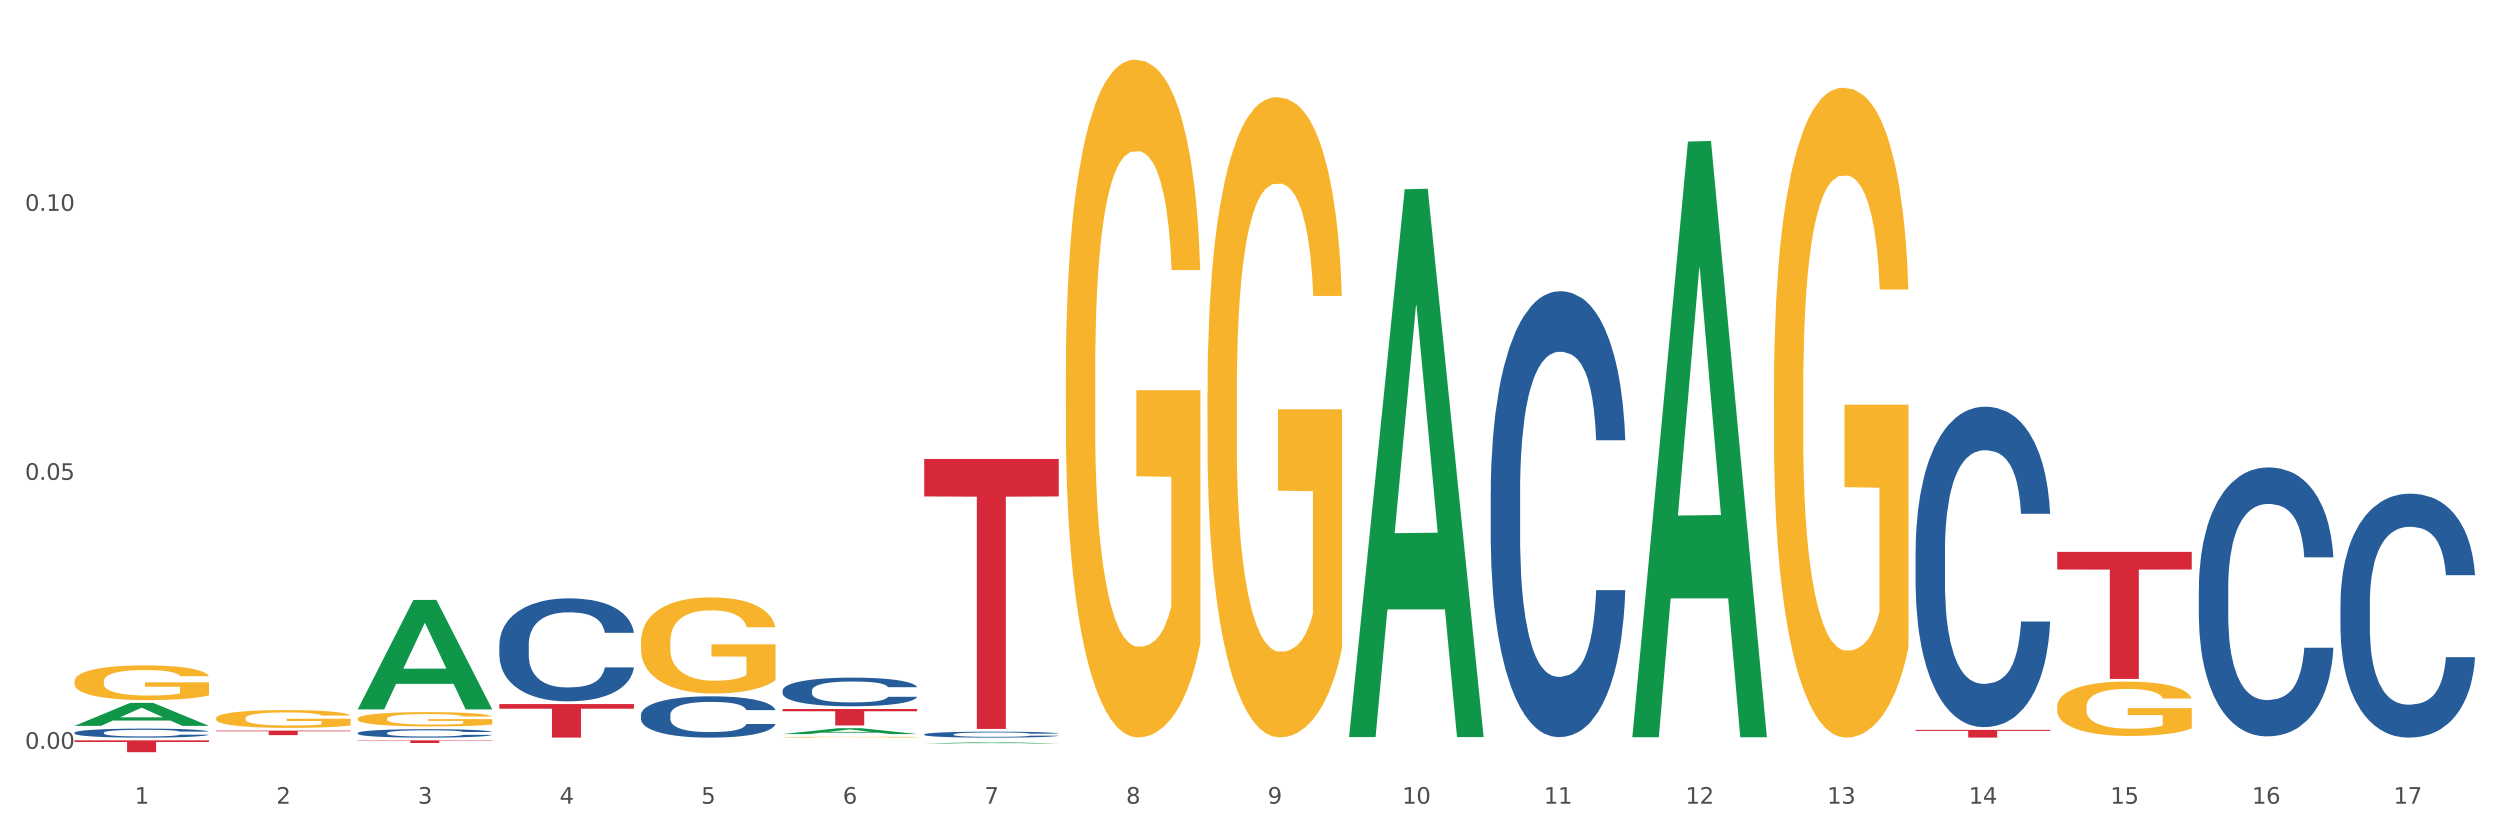 <?xml version="1.0" encoding="utf-8" standalone="no"?>
<!DOCTYPE svg PUBLIC "-//W3C//DTD SVG 1.1//EN"
  "http://www.w3.org/Graphics/SVG/1.1/DTD/svg11.dtd">
<svg xmlns:xlink="http://www.w3.org/1999/xlink" width="1080pt" height="360pt" viewBox="0 0 1080 360" xmlns="http://www.w3.org/2000/svg" version="1.1">
 <rect x="0" y="0" width="1080" height="360" fill="#333333" stroke="none"/>
 <defs>
  <style type="text/css">*{stroke-linejoin: round; stroke-linecap: butt}</style>
 </defs>
 <g id="figure_1">
  <g id="patch_1">
   <path d="M 0 360 
L 1080 360 
L 1080 0 
L 0 0 
z
" style="fill: #ffffff; stroke: #ffffff; stroke-linejoin: miter"/>
  </g>
  <g id="axes_1">
   <g id="matplotlib.axis_1">
    <g id="xtick_1">
     <g id="text_1">
      <!-- 1 -->
      <g style="fill: #4d4d4d" transform="translate(58.182 347.204) scale(0.096 -0.096)">
       <defs>
        <path id="DejaVuSans-31" d="M 794 531 
L 1825 531 
L 1825 4091 
L 703 3866 
L 703 4441 
L 1819 4666 
L 2450 4666 
L 2450 531 
L 3481 531 
L 3481 0 
L 794 0 
L 794 531 
z
" transform="scale(0.016)"/>
       </defs>
       <use xlink:href="#DejaVuSans-31"/>
      </g>
     </g>
    </g>
    <g id="xtick_2">
     <g id="text_2">
      <!-- 2 -->
      <g style="fill: #4d4d4d" transform="translate(119.364 347.204) scale(0.096 -0.096)">
       <defs>
        <path id="DejaVuSans-32" d="M 1228 531 
L 3431 531 
L 3431 0 
L 469 0 
L 469 531 
Q 828 903 1448 1529 
Q 2069 2156 2228 2338 
Q 2531 2678 2651 2914 
Q 2772 3150 2772 3378 
Q 2772 3750 2511 3984 
Q 2250 4219 1831 4219 
Q 1534 4219 1204 4116 
Q 875 4013 500 3803 
L 500 4441 
Q 881 4594 1212 4672 
Q 1544 4750 1819 4750 
Q 2544 4750 2975 4387 
Q 3406 4025 3406 3419 
Q 3406 3131 3298 2873 
Q 3191 2616 2906 2266 
Q 2828 2175 2409 1742 
Q 1991 1309 1228 531 
z
" transform="scale(0.016)"/>
       </defs>
       <use xlink:href="#DejaVuSans-32"/>
      </g>
     </g>
    </g>
    <g id="xtick_3">
     <g id="text_3">
      <!-- 3 -->
      <g style="fill: #4d4d4d" transform="translate(180.545 347.204) scale(0.096 -0.096)">
       <defs>
        <path id="DejaVuSans-33" d="M 2597 2516 
Q 3050 2419 3304 2112 
Q 3559 1806 3559 1356 
Q 3559 666 3084 287 
Q 2609 -91 1734 -91 
Q 1441 -91 1130 -33 
Q 819 25 488 141 
L 488 750 
Q 750 597 1062 519 
Q 1375 441 1716 441 
Q 2309 441 2620 675 
Q 2931 909 2931 1356 
Q 2931 1769 2642 2001 
Q 2353 2234 1838 2234 
L 1294 2234 
L 1294 2753 
L 1863 2753 
Q 2328 2753 2575 2939 
Q 2822 3125 2822 3475 
Q 2822 3834 2567 4026 
Q 2313 4219 1838 4219 
Q 1578 4219 1281 4162 
Q 984 4106 628 3988 
L 628 4550 
Q 988 4650 1302 4700 
Q 1616 4750 1894 4750 
Q 2613 4750 3031 4423 
Q 3450 4097 3450 3541 
Q 3450 3153 3228 2886 
Q 3006 2619 2597 2516 
z
" transform="scale(0.016)"/>
       </defs>
       <use xlink:href="#DejaVuSans-33"/>
      </g>
     </g>
    </g>
    <g id="xtick_4">
     <g id="text_4">
      <!-- 4 -->
      <g style="fill: #4d4d4d" transform="translate(241.726 347.204) scale(0.096 -0.096)">
       <defs>
        <path id="DejaVuSans-34" d="M 2419 4116 
L 825 1625 
L 2419 1625 
L 2419 4116 
z
M 2253 4666 
L 3047 4666 
L 3047 1625 
L 3713 1625 
L 3713 1100 
L 3047 1100 
L 3047 0 
L 2419 0 
L 2419 1100 
L 313 1100 
L 313 1709 
L 2253 4666 
z
" transform="scale(0.016)"/>
       </defs>
       <use xlink:href="#DejaVuSans-34"/>
      </g>
     </g>
    </g>
    <g id="xtick_5">
     <g id="text_5">
      <!-- 5 -->
      <g style="fill: #4d4d4d" transform="translate(302.908 347.204) scale(0.096 -0.096)">
       <defs>
        <path id="DejaVuSans-35" d="M 691 4666 
L 3169 4666 
L 3169 4134 
L 1269 4134 
L 1269 2991 
Q 1406 3038 1543 3061 
Q 1681 3084 1819 3084 
Q 2600 3084 3056 2656 
Q 3513 2228 3513 1497 
Q 3513 744 3044 326 
Q 2575 -91 1722 -91 
Q 1428 -91 1123 -41 
Q 819 9 494 109 
L 494 744 
Q 775 591 1075 516 
Q 1375 441 1709 441 
Q 2250 441 2565 725 
Q 2881 1009 2881 1497 
Q 2881 1984 2565 2268 
Q 2250 2553 1709 2553 
Q 1456 2553 1204 2497 
Q 953 2441 691 2322 
L 691 4666 
z
" transform="scale(0.016)"/>
       </defs>
       <use xlink:href="#DejaVuSans-35"/>
      </g>
     </g>
    </g>
    <g id="xtick_6">
     <g id="text_6">
      <!-- 6 -->
      <g style="fill: #4d4d4d" transform="translate(364.089 347.204) scale(0.096 -0.096)">
       <defs>
        <path id="DejaVuSans-36" d="M 2113 2584 
Q 1688 2584 1439 2293 
Q 1191 2003 1191 1497 
Q 1191 994 1439 701 
Q 1688 409 2113 409 
Q 2538 409 2786 701 
Q 3034 994 3034 1497 
Q 3034 2003 2786 2293 
Q 2538 2584 2113 2584 
z
M 3366 4563 
L 3366 3988 
Q 3128 4100 2886 4159 
Q 2644 4219 2406 4219 
Q 1781 4219 1451 3797 
Q 1122 3375 1075 2522 
Q 1259 2794 1537 2939 
Q 1816 3084 2150 3084 
Q 2853 3084 3261 2657 
Q 3669 2231 3669 1497 
Q 3669 778 3244 343 
Q 2819 -91 2113 -91 
Q 1303 -91 875 529 
Q 447 1150 447 2328 
Q 447 3434 972 4092 
Q 1497 4750 2381 4750 
Q 2619 4750 2861 4703 
Q 3103 4656 3366 4563 
z
" transform="scale(0.016)"/>
       </defs>
       <use xlink:href="#DejaVuSans-36"/>
      </g>
     </g>
    </g>
    <g id="xtick_7">
     <g id="text_7">
      <!-- 7 -->
      <g style="fill: #4d4d4d" transform="translate(425.271 347.204) scale(0.096 -0.096)">
       <defs>
        <path id="DejaVuSans-37" d="M 525 4666 
L 3525 4666 
L 3525 4397 
L 1831 0 
L 1172 0 
L 2766 4134 
L 525 4134 
L 525 4666 
z
" transform="scale(0.016)"/>
       </defs>
       <use xlink:href="#DejaVuSans-37"/>
      </g>
     </g>
    </g>
    <g id="xtick_8">
     <g id="text_8">
      <!-- 8 -->
      <g style="fill: #4d4d4d" transform="translate(486.452 347.204) scale(0.096 -0.096)">
       <defs>
        <path id="DejaVuSans-38" d="M 2034 2216 
Q 1584 2216 1326 1975 
Q 1069 1734 1069 1313 
Q 1069 891 1326 650 
Q 1584 409 2034 409 
Q 2484 409 2743 651 
Q 3003 894 3003 1313 
Q 3003 1734 2745 1975 
Q 2488 2216 2034 2216 
z
M 1403 2484 
Q 997 2584 770 2862 
Q 544 3141 544 3541 
Q 544 4100 942 4425 
Q 1341 4750 2034 4750 
Q 2731 4750 3128 4425 
Q 3525 4100 3525 3541 
Q 3525 3141 3298 2862 
Q 3072 2584 2669 2484 
Q 3125 2378 3379 2068 
Q 3634 1759 3634 1313 
Q 3634 634 3220 271 
Q 2806 -91 2034 -91 
Q 1263 -91 848 271 
Q 434 634 434 1313 
Q 434 1759 690 2068 
Q 947 2378 1403 2484 
z
M 1172 3481 
Q 1172 3119 1398 2916 
Q 1625 2713 2034 2713 
Q 2441 2713 2670 2916 
Q 2900 3119 2900 3481 
Q 2900 3844 2670 4047 
Q 2441 4250 2034 4250 
Q 1625 4250 1398 4047 
Q 1172 3844 1172 3481 
z
" transform="scale(0.016)"/>
       </defs>
       <use xlink:href="#DejaVuSans-38"/>
      </g>
     </g>
    </g>
    <g id="xtick_9">
     <g id="text_9">
      <!-- 9 -->
      <g style="fill: #4d4d4d" transform="translate(547.634 347.204) scale(0.096 -0.096)">
       <defs>
        <path id="DejaVuSans-39" d="M 703 97 
L 703 672 
Q 941 559 1184 500 
Q 1428 441 1663 441 
Q 2288 441 2617 861 
Q 2947 1281 2994 2138 
Q 2813 1869 2534 1725 
Q 2256 1581 1919 1581 
Q 1219 1581 811 2004 
Q 403 2428 403 3163 
Q 403 3881 828 4315 
Q 1253 4750 1959 4750 
Q 2769 4750 3195 4129 
Q 3622 3509 3622 2328 
Q 3622 1225 3098 567 
Q 2575 -91 1691 -91 
Q 1453 -91 1209 -44 
Q 966 3 703 97 
z
M 1959 2075 
Q 2384 2075 2632 2365 
Q 2881 2656 2881 3163 
Q 2881 3666 2632 3958 
Q 2384 4250 1959 4250 
Q 1534 4250 1286 3958 
Q 1038 3666 1038 3163 
Q 1038 2656 1286 2365 
Q 1534 2075 1959 2075 
z
" transform="scale(0.016)"/>
       </defs>
       <use xlink:href="#DejaVuSans-39"/>
      </g>
     </g>
    </g>
    <g id="xtick_10">
     <g id="text_10">
      <!-- 10 -->
      <g style="fill: #4d4d4d" transform="translate(605.761 347.204) scale(0.096 -0.096)">
       <defs>
        <path id="DejaVuSans-30" d="M 2034 4250 
Q 1547 4250 1301 3770 
Q 1056 3291 1056 2328 
Q 1056 1369 1301 889 
Q 1547 409 2034 409 
Q 2525 409 2770 889 
Q 3016 1369 3016 2328 
Q 3016 3291 2770 3770 
Q 2525 4250 2034 4250 
z
M 2034 4750 
Q 2819 4750 3233 4129 
Q 3647 3509 3647 2328 
Q 3647 1150 3233 529 
Q 2819 -91 2034 -91 
Q 1250 -91 836 529 
Q 422 1150 422 2328 
Q 422 3509 836 4129 
Q 1250 4750 2034 4750 
z
" transform="scale(0.016)"/>
       </defs>
       <use xlink:href="#DejaVuSans-31"/>
       <use xlink:href="#DejaVuSans-30" transform="translate(63.623 0)"/>
      </g>
     </g>
    </g>
    <g id="xtick_11">
     <g id="text_11">
      <!-- 11 -->
      <g style="fill: #4d4d4d" transform="translate(666.942 347.204) scale(0.096 -0.096)">
       <use xlink:href="#DejaVuSans-31"/>
       <use xlink:href="#DejaVuSans-31" transform="translate(63.623 0)"/>
      </g>
     </g>
    </g>
    <g id="xtick_12">
     <g id="text_12">
      <!-- 12 -->
      <g style="fill: #4d4d4d" transform="translate(728.124 347.204) scale(0.096 -0.096)">
       <use xlink:href="#DejaVuSans-31"/>
       <use xlink:href="#DejaVuSans-32" transform="translate(63.623 0)"/>
      </g>
     </g>
    </g>
    <g id="xtick_13">
     <g id="text_13">
      <!-- 13 -->
      <g style="fill: #4d4d4d" transform="translate(789.305 347.204) scale(0.096 -0.096)">
       <use xlink:href="#DejaVuSans-31"/>
       <use xlink:href="#DejaVuSans-33" transform="translate(63.623 0)"/>
      </g>
     </g>
    </g>
    <g id="xtick_14">
     <g id="text_14">
      <!-- 14 -->
      <g style="fill: #4d4d4d" transform="translate(850.487 347.204) scale(0.096 -0.096)">
       <use xlink:href="#DejaVuSans-31"/>
       <use xlink:href="#DejaVuSans-34" transform="translate(63.623 0)"/>
      </g>
     </g>
    </g>
    <g id="xtick_15">
     <g id="text_15">
      <!-- 15 -->
      <g style="fill: #4d4d4d" transform="translate(911.668 347.204) scale(0.096 -0.096)">
       <use xlink:href="#DejaVuSans-31"/>
       <use xlink:href="#DejaVuSans-35" transform="translate(63.623 0)"/>
      </g>
     </g>
    </g>
    <g id="xtick_16">
     <g id="text_16">
      <!-- 16 -->
      <g style="fill: #4d4d4d" transform="translate(972.849 347.204) scale(0.096 -0.096)">
       <use xlink:href="#DejaVuSans-31"/>
       <use xlink:href="#DejaVuSans-36" transform="translate(63.623 0)"/>
      </g>
     </g>
    </g>
    <g id="xtick_17">
     <g id="text_17">
      <!-- 17 -->
      <g style="fill: #4d4d4d" transform="translate(1034.031 347.204) scale(0.096 -0.096)">
       <use xlink:href="#DejaVuSans-31"/>
       <use xlink:href="#DejaVuSans-37" transform="translate(63.623 0)"/>
      </g>
     </g>
    </g>
    <g id="xtick_18"/>
    <g id="xtick_19"/>
    <g id="xtick_20"/>
    <g id="xtick_21"/>
    <g id="xtick_22"/>
    <g id="xtick_23"/>
    <g id="xtick_24"/>
    <g id="xtick_25"/>
    <g id="xtick_26"/>
    <g id="xtick_27"/>
    <g id="xtick_28"/>
    <g id="xtick_29"/>
    <g id="xtick_30"/>
    <g id="xtick_31"/>
    <g id="xtick_32"/>
    <g id="xtick_33"/>
   </g>
   <g id="matplotlib.axis_2">
    <g id="ytick_1">
     <g id="text_18">
      <!-- 0.00 -->
      <g style="fill: #4d4d4d" transform="translate(10.8 323.482) scale(0.096 -0.096)">
       <defs>
        <path id="DejaVuSans-2e" d="M 684 794 
L 1344 794 
L 1344 0 
L 684 0 
L 684 794 
z
" transform="scale(0.016)"/>
       </defs>
       <use xlink:href="#DejaVuSans-30"/>
       <use xlink:href="#DejaVuSans-2e" transform="translate(63.623 0)"/>
       <use xlink:href="#DejaVuSans-30" transform="translate(95.41 0)"/>
       <use xlink:href="#DejaVuSans-30" transform="translate(159.033 0)"/>
      </g>
     </g>
    </g>
    <g id="ytick_2">
     <g id="text_19">
      <!-- 0.05 -->
      <g style="fill: #4d4d4d" transform="translate(10.8 207.285) scale(0.096 -0.096)">
       <use xlink:href="#DejaVuSans-30"/>
       <use xlink:href="#DejaVuSans-2e" transform="translate(63.623 0)"/>
       <use xlink:href="#DejaVuSans-30" transform="translate(95.41 0)"/>
       <use xlink:href="#DejaVuSans-35" transform="translate(159.033 0)"/>
      </g>
     </g>
    </g>
    <g id="ytick_3">
     <g id="text_20">
      <!-- 0.10 -->
      <g style="fill: #4d4d4d" transform="translate(10.8 91.087) scale(0.096 -0.096)">
       <use xlink:href="#DejaVuSans-30"/>
       <use xlink:href="#DejaVuSans-2e" transform="translate(63.623 0)"/>
       <use xlink:href="#DejaVuSans-31" transform="translate(95.41 0)"/>
       <use xlink:href="#DejaVuSans-30" transform="translate(159.033 0)"/>
      </g>
     </g>
    </g>
    <g id="ytick_4"/>
    <g id="ytick_5"/>
    <g id="ytick_6"/>
   </g>
   <g id="PolyCollection_1">
    <path d="M 32.175 313.565 
L 32.235 313.556 
L 56.203 303.652 
L 66.15 303.642 
L 90.297 313.584 
L 78.793 313.584 
L 73.58 311.269 
L 48.833 311.269 
L 48.653 311.306 
L 43.62 313.584 
L 32.175 313.584 
L 32.175 313.565 
L 51.949 309.887 
L 70.464 309.878 
L 61.296 305.761 
L 61.176 305.743 
L 61.056 305.771 
L 51.889 309.878 
L 51.949 309.887 
L 32.175 313.565 
z
" clip-path="url(#pb0b7f05b3f)" style="fill: #109648"/>
    <path d="M 460.445 161.072 
L 460.514 160.804 
L 460.514 151.177 
L 460.651 142.887 
L 461.337 122.831 
L 462.366 106.251 
L 463.121 97.427 
L 463.876 90.207 
L 464.768 82.986 
L 465.866 75.499 
L 467.856 64.535 
L 469.091 58.919 
L 470.601 53.036 
L 473.346 44.479 
L 475.336 39.665 
L 477.394 35.654 
L 480.757 30.84 
L 482.953 28.701 
L 485.286 27.097 
L 488.099 26.027 
L 490.227 25.759 
L 494.893 26.562 
L 498.873 28.968 
L 500.794 30.84 
L 503.265 34.049 
L 504.568 36.189 
L 506.696 40.467 
L 508.892 46.083 
L 510.401 50.897 
L 512.666 59.989 
L 514.381 69.081 
L 515.96 80.312 
L 516.783 88.067 
L 517.401 95.287 
L 517.95 103.577 
L 518.499 116.681 
L 506.147 116.681 
L 505.666 107.321 
L 504.912 98.496 
L 503.814 89.939 
L 502.853 84.591 
L 501.206 77.905 
L 499.696 73.627 
L 498.118 70.418 
L 496.197 67.744 
L 494.687 66.407 
L 492.56 65.337 
L 488.374 65.604 
L 485.56 67.744 
L 483.639 70.418 
L 482.404 72.825 
L 481.306 75.499 
L 480.071 79.243 
L 478.63 84.858 
L 477.6 89.939 
L 476.571 96.357 
L 475.747 102.775 
L 474.993 110.263 
L 474.375 118.285 
L 473.895 126.575 
L 473.483 136.737 
L 473.14 153.584 
L 473.14 190.22 
L 473.277 198.51 
L 473.62 209.474 
L 474.032 217.764 
L 474.718 227.658 
L 475.336 234.343 
L 476.502 243.97 
L 477.806 251.993 
L 478.835 257.074 
L 479.865 261.352 
L 481.649 267.235 
L 483.639 272.049 
L 485.354 274.99 
L 487.688 277.664 
L 489.266 278.734 
L 490.638 279.269 
L 494.001 279.269 
L 496.403 278.467 
L 499.079 276.595 
L 501.137 274.188 
L 502.853 271.247 
L 504.774 266.433 
L 506.01 261.887 
L 506.01 205.997 
L 490.913 205.73 
L 490.913 168.559 
L 518.567 168.559 
L 518.567 277.664 
L 517.401 283.28 
L 516.097 288.361 
L 514.724 292.907 
L 512.666 298.523 
L 510.195 303.871 
L 508 307.615 
L 505.666 310.824 
L 502.922 313.766 
L 499.353 316.44 
L 497.157 317.509 
L 494.413 318.312 
L 491.187 318.579 
L 488.374 318.044 
L 485.629 316.707 
L 482.747 314.3 
L 479.933 310.824 
L 477.806 307.348 
L 475.679 303.069 
L 473.414 297.453 
L 471.63 292.105 
L 470.258 287.291 
L 468.748 281.141 
L 467.101 273.118 
L 465.866 265.898 
L 464.768 258.411 
L 463.601 248.784 
L 462.778 240.494 
L 461.955 230.065 
L 461.474 222.31 
L 460.925 210.276 
L 460.514 193.429 
L 460.445 161.072 
z
" clip-path="url(#pb0b7f05b3f)" style="fill: #f7b32b"/>
    <path d="M 521.626 169.766 
L 521.695 169.513 
L 521.695 160.419 
L 521.832 152.588 
L 522.518 133.642 
L 523.548 117.98 
L 524.303 109.644 
L 525.057 102.824 
L 525.949 96.003 
L 527.047 88.93 
L 529.037 78.573 
L 530.273 73.268 
L 531.782 67.71 
L 534.527 59.627 
L 536.517 55.08 
L 538.576 51.29 
L 541.938 46.743 
L 544.134 44.723 
L 546.467 43.207 
L 549.281 42.196 
L 551.408 41.944 
L 556.074 42.702 
L 560.054 44.975 
L 561.976 46.743 
L 564.446 49.775 
L 565.75 51.796 
L 567.877 55.838 
L 570.073 61.142 
L 571.583 65.689 
L 573.847 74.278 
L 575.563 82.867 
L 577.141 93.477 
L 577.965 100.803 
L 578.582 107.623 
L 579.131 115.454 
L 579.68 127.832 
L 567.328 127.832 
L 566.848 118.991 
L 566.093 110.655 
L 564.995 102.571 
L 564.034 97.519 
L 562.387 91.203 
L 560.878 87.162 
L 559.299 84.13 
L 557.378 81.604 
L 555.868 80.341 
L 553.741 79.331 
L 549.555 79.583 
L 546.742 81.604 
L 544.82 84.13 
L 543.585 86.404 
L 542.487 88.93 
L 541.252 92.466 
L 539.811 97.771 
L 538.782 102.571 
L 537.752 108.634 
L 536.929 114.696 
L 536.174 121.77 
L 535.556 129.348 
L 535.076 137.179 
L 534.664 146.778 
L 534.321 162.693 
L 534.321 197.301 
L 534.459 205.132 
L 534.802 215.489 
L 535.213 223.32 
L 535.9 232.667 
L 536.517 238.982 
L 537.684 248.076 
L 538.988 255.654 
L 540.017 260.454 
L 541.046 264.496 
L 542.83 270.053 
L 544.82 274.6 
L 546.536 277.379 
L 548.869 279.905 
L 550.447 280.916 
L 551.82 281.421 
L 555.182 281.421 
L 557.584 280.663 
L 560.26 278.895 
L 562.319 276.621 
L 564.034 273.843 
L 565.956 269.295 
L 567.191 265.001 
L 567.191 212.205 
L 552.094 211.952 
L 552.094 176.839 
L 579.749 176.839 
L 579.749 279.905 
L 578.582 285.21 
L 577.278 290.01 
L 575.906 294.304 
L 573.847 299.609 
L 571.377 304.661 
L 569.181 308.198 
L 566.848 311.229 
L 564.103 314.008 
L 560.535 316.534 
L 558.339 317.545 
L 555.594 318.302 
L 552.369 318.555 
L 549.555 318.05 
L 546.81 316.787 
L 543.928 314.513 
L 541.115 311.229 
L 538.988 307.945 
L 536.86 303.903 
L 534.596 298.599 
L 532.812 293.546 
L 531.439 288.999 
L 529.93 283.189 
L 528.283 275.611 
L 527.047 268.79 
L 525.949 261.717 
L 524.783 252.623 
L 523.959 244.792 
L 523.136 234.94 
L 522.656 227.614 
L 522.107 216.247 
L 521.695 200.332 
L 521.626 169.766 
z
" clip-path="url(#pb0b7f05b3f)" style="fill: #f7b32b"/>
    <path d="M 766.352 167.63 
L 766.421 167.373 
L 766.421 158.142 
L 766.558 150.193 
L 767.244 130.962 
L 768.273 115.064 
L 769.028 106.603 
L 769.783 99.679 
L 770.675 92.756 
L 771.773 85.577 
L 773.763 75.064 
L 774.998 69.679 
L 776.508 64.038 
L 779.253 55.832 
L 781.243 51.217 
L 783.301 47.371 
L 786.664 42.755 
L 788.86 40.704 
L 791.193 39.165 
L 794.006 38.14 
L 796.134 37.883 
L 800.8 38.653 
L 804.78 40.96 
L 806.701 42.755 
L 809.172 45.832 
L 810.476 47.884 
L 812.603 51.986 
L 814.799 57.371 
L 816.308 61.986 
L 818.573 70.704 
L 820.288 79.423 
L 821.867 90.192 
L 822.69 97.628 
L 823.308 104.551 
L 823.857 112.5 
L 824.406 125.065 
L 812.054 125.065 
L 811.574 116.09 
L 810.819 107.628 
L 809.721 99.423 
L 808.76 94.295 
L 807.113 87.884 
L 805.603 83.782 
L 804.025 80.705 
L 802.104 78.141 
L 800.594 76.858 
L 798.467 75.833 
L 794.281 76.089 
L 791.467 78.141 
L 789.546 80.705 
L 788.311 83.012 
L 787.213 85.577 
L 785.978 89.166 
L 784.537 94.551 
L 783.507 99.423 
L 782.478 105.577 
L 781.655 111.731 
L 780.9 118.911 
L 780.282 126.603 
L 779.802 134.552 
L 779.39 144.296 
L 779.047 160.45 
L 779.047 195.579 
L 779.184 203.528 
L 779.527 214.041 
L 779.939 221.99 
L 780.625 231.477 
L 781.243 237.887 
L 782.409 247.118 
L 783.713 254.811 
L 784.743 259.683 
L 785.772 263.785 
L 787.556 269.426 
L 789.546 274.042 
L 791.262 276.863 
L 793.595 279.427 
L 795.173 280.452 
L 796.545 280.965 
L 799.908 280.965 
L 802.31 280.196 
L 804.986 278.401 
L 807.044 276.093 
L 808.76 273.273 
L 810.681 268.657 
L 811.917 264.298 
L 811.917 210.707 
L 796.82 210.451 
L 796.82 174.809 
L 824.474 174.809 
L 824.474 279.427 
L 823.308 284.811 
L 822.004 289.683 
L 820.632 294.042 
L 818.573 299.427 
L 816.103 304.555 
L 813.907 308.145 
L 811.574 311.222 
L 808.829 314.043 
L 805.26 316.607 
L 803.064 317.633 
L 800.32 318.402 
L 797.094 318.658 
L 794.281 318.145 
L 791.536 316.863 
L 788.654 314.556 
L 785.84 311.222 
L 783.713 307.889 
L 781.586 303.786 
L 779.321 298.401 
L 777.537 293.273 
L 776.165 288.658 
L 774.655 282.76 
L 773.008 275.068 
L 771.773 268.144 
L 770.675 260.965 
L 769.509 251.734 
L 768.685 243.785 
L 767.862 233.785 
L 767.381 226.349 
L 766.832 214.81 
L 766.421 198.656 
L 766.352 167.63 
z
" clip-path="url(#pb0b7f05b3f)" style="fill: #f7b32b"/>
    <path d="M 888.715 305.311 
L 888.783 305.289 
L 888.783 304.517 
L 888.921 303.853 
L 889.607 302.245 
L 890.636 300.916 
L 891.391 300.208 
L 892.146 299.629 
L 893.038 299.051 
L 894.136 298.45 
L 896.126 297.571 
L 897.361 297.121 
L 898.871 296.649 
L 901.616 295.963 
L 903.606 295.577 
L 905.664 295.256 
L 909.027 294.87 
L 911.223 294.698 
L 913.556 294.57 
L 916.369 294.484 
L 918.497 294.463 
L 923.163 294.527 
L 927.143 294.72 
L 929.064 294.87 
L 931.535 295.127 
L 932.838 295.299 
L 934.966 295.642 
L 937.162 296.092 
L 938.671 296.478 
L 940.936 297.207 
L 942.651 297.936 
L 944.23 298.836 
L 945.053 299.458 
L 945.671 300.037 
L 946.22 300.701 
L 946.769 301.752 
L 934.417 301.752 
L 933.936 301.001 
L 933.182 300.294 
L 932.084 299.608 
L 931.123 299.179 
L 929.476 298.643 
L 927.966 298.3 
L 926.388 298.043 
L 924.467 297.829 
L 922.957 297.721 
L 920.83 297.636 
L 916.644 297.657 
L 913.83 297.829 
L 911.909 298.043 
L 910.674 298.236 
L 909.576 298.45 
L 908.341 298.75 
L 906.899 299.201 
L 905.87 299.608 
L 904.841 300.122 
L 904.017 300.637 
L 903.263 301.237 
L 902.645 301.88 
L 902.165 302.545 
L 901.753 303.36 
L 901.41 304.71 
L 901.41 307.647 
L 901.547 308.312 
L 901.89 309.191 
L 902.302 309.856 
L 902.988 310.649 
L 903.606 311.185 
L 904.772 311.957 
L 906.076 312.6 
L 907.105 313.007 
L 908.135 313.35 
L 909.919 313.822 
L 911.909 314.208 
L 913.624 314.444 
L 915.958 314.658 
L 917.536 314.744 
L 918.908 314.787 
L 922.271 314.787 
L 924.672 314.722 
L 927.349 314.572 
L 929.407 314.379 
L 931.123 314.143 
L 933.044 313.758 
L 934.279 313.393 
L 934.279 308.912 
L 919.183 308.891 
L 919.183 305.911 
L 946.837 305.911 
L 946.837 314.658 
L 945.671 315.108 
L 944.367 315.516 
L 942.994 315.88 
L 940.936 316.33 
L 938.465 316.759 
L 936.269 317.059 
L 933.936 317.316 
L 931.191 317.552 
L 927.623 317.767 
L 925.427 317.852 
L 922.682 317.917 
L 919.457 317.938 
L 916.644 317.895 
L 913.899 317.788 
L 911.017 317.595 
L 908.203 317.316 
L 906.076 317.038 
L 903.949 316.695 
L 901.684 316.244 
L 899.9 315.816 
L 898.528 315.43 
L 897.018 314.937 
L 895.371 314.294 
L 894.136 313.715 
L 893.038 313.114 
L 891.871 312.343 
L 891.048 311.678 
L 890.224 310.842 
L 889.744 310.22 
L 889.195 309.255 
L 888.783 307.905 
L 888.715 305.311 
z
" clip-path="url(#pb0b7f05b3f)" style="fill: #f7b32b"/>
    <path d="M 32.175 319.835 
L 90.297 319.835 
L 90.297 320.545 
L 67.434 320.55 
L 67.434 324.95 
L 54.901 324.95 
L 54.901 320.55 
L 32.175 320.545 
L 32.175 319.839 
L 32.175 319.835 
z
" clip-path="url(#pb0b7f05b3f)" style="fill: #d62839"/>
    <path d="M 93.356 315.624 
L 151.479 315.624 
L 151.479 315.897 
L 128.615 315.899 
L 128.615 317.588 
L 116.082 317.588 
L 116.082 315.899 
L 93.356 315.897 
L 93.356 315.625 
L 93.356 315.624 
z
" clip-path="url(#pb0b7f05b3f)" style="fill: #d62839"/>
    <path d="M 154.538 319.835 
L 212.66 319.835 
L 212.66 319.993 
L 189.797 319.995 
L 189.797 320.978 
L 177.263 320.978 
L 177.263 319.995 
L 154.538 319.993 
L 154.538 319.836 
L 154.538 319.835 
z
" clip-path="url(#pb0b7f05b3f)" style="fill: #d62839"/>
    <path d="M 215.719 304.156 
L 273.842 304.156 
L 273.842 306.172 
L 250.978 306.185 
L 250.978 318.658 
L 238.445 318.658 
L 238.445 306.185 
L 215.719 306.172 
L 215.719 304.17 
L 215.719 304.156 
z
" clip-path="url(#pb0b7f05b3f)" style="fill: #d62839"/>
    <path d="M 276.901 320.648 
L 335.023 320.648 
L 335.023 320.649 
L 312.16 320.649 
L 312.16 320.65 
L 299.626 320.65 
L 299.626 320.649 
L 276.901 320.649 
L 276.901 320.648 
L 276.901 320.648 
z
" clip-path="url(#pb0b7f05b3f)" style="fill: #d62839"/>
    <path d="M 338.082 306.284 
L 396.204 306.284 
L 396.204 307.273 
L 373.341 307.28 
L 373.341 313.401 
L 360.808 313.401 
L 360.808 307.28 
L 338.082 307.273 
L 338.082 306.291 
L 338.082 306.284 
z
" clip-path="url(#pb0b7f05b3f)" style="fill: #d62839"/>
    <path d="M 399.263 198.253 
L 457.386 198.253 
L 457.386 214.463 
L 434.523 214.573 
L 434.523 314.898 
L 421.989 314.898 
L 421.989 214.573 
L 399.263 214.463 
L 399.263 198.363 
L 399.263 198.253 
z
" clip-path="url(#pb0b7f05b3f)" style="fill: #d62839"/>
    <path d="M 827.533 315.306 
L 885.656 315.306 
L 885.656 315.772 
L 862.792 315.775 
L 862.792 318.658 
L 850.259 318.658 
L 850.259 315.775 
L 827.533 315.772 
L 827.533 315.309 
L 827.533 315.306 
z
" clip-path="url(#pb0b7f05b3f)" style="fill: #d62839"/>
    <path d="M 32.175 294.386 
L 32.244 294.373 
L 32.244 293.879 
L 32.381 293.453 
L 33.067 292.425 
L 34.096 291.574 
L 34.851 291.121 
L 35.606 290.751 
L 36.498 290.381 
L 37.596 289.997 
L 39.586 289.434 
L 40.821 289.146 
L 42.331 288.844 
L 45.076 288.405 
L 47.066 288.158 
L 49.124 287.953 
L 52.487 287.706 
L 54.683 287.596 
L 57.016 287.514 
L 59.829 287.459 
L 61.957 287.445 
L 66.623 287.486 
L 70.603 287.61 
L 72.524 287.706 
L 74.995 287.87 
L 76.299 287.98 
L 78.426 288.2 
L 80.622 288.488 
L 82.131 288.735 
L 84.396 289.201 
L 86.111 289.667 
L 87.69 290.244 
L 88.513 290.641 
L 89.131 291.012 
L 89.68 291.437 
L 90.229 292.109 
L 77.877 292.109 
L 77.397 291.629 
L 76.642 291.176 
L 75.544 290.737 
L 74.583 290.463 
L 72.936 290.12 
L 71.426 289.901 
L 69.848 289.736 
L 67.927 289.599 
L 66.417 289.53 
L 64.29 289.475 
L 60.104 289.489 
L 57.29 289.599 
L 55.369 289.736 
L 54.134 289.859 
L 53.036 289.997 
L 51.801 290.189 
L 50.36 290.477 
L 49.33 290.737 
L 48.301 291.067 
L 47.478 291.396 
L 46.723 291.78 
L 46.105 292.191 
L 45.625 292.617 
L 45.213 293.138 
L 44.87 294.002 
L 44.87 295.882 
L 45.007 296.307 
L 45.35 296.869 
L 45.762 297.294 
L 46.448 297.802 
L 47.066 298.145 
L 48.232 298.639 
L 49.536 299.05 
L 50.566 299.311 
L 51.595 299.53 
L 53.379 299.832 
L 55.369 300.079 
L 57.085 300.23 
L 59.418 300.367 
L 60.996 300.422 
L 62.368 300.45 
L 65.731 300.45 
L 68.133 300.408 
L 70.809 300.312 
L 72.868 300.189 
L 74.583 300.038 
L 76.504 299.791 
L 77.74 299.558 
L 77.74 296.691 
L 62.643 296.677 
L 62.643 294.77 
L 90.297 294.77 
L 90.297 300.367 
L 89.131 300.655 
L 87.827 300.916 
L 86.455 301.149 
L 84.396 301.437 
L 81.926 301.712 
L 79.73 301.904 
L 77.397 302.068 
L 74.652 302.219 
L 71.083 302.356 
L 68.887 302.411 
L 66.143 302.452 
L 62.917 302.466 
L 60.104 302.439 
L 57.359 302.37 
L 54.477 302.247 
L 51.663 302.068 
L 49.536 301.89 
L 47.409 301.67 
L 45.144 301.382 
L 43.36 301.108 
L 41.988 300.861 
L 40.478 300.546 
L 38.831 300.134 
L 37.596 299.764 
L 36.498 299.38 
L 35.332 298.886 
L 34.508 298.46 
L 33.685 297.925 
L 33.204 297.528 
L 32.655 296.91 
L 32.244 296.046 
L 32.175 294.386 
z
" clip-path="url(#pb0b7f05b3f)" style="fill: #f7b32b"/>
    <path d="M 32.175 316.512 
L 32.244 316.508 
L 32.244 316.409 
L 32.45 316.273 
L 33.206 316.024 
L 34.167 315.835 
L 35.816 315.615 
L 36.709 315.522 
L 37.877 315.419 
L 40.282 315.252 
L 43.03 315.109 
L 44.954 315.031 
L 46.396 314.981 
L 49.625 314.892 
L 51.48 314.853 
L 53.404 314.821 
L 55.053 314.8 
L 57.801 314.775 
L 60 314.764 
L 62.542 314.76 
L 64.671 314.764 
L 67.488 314.778 
L 71.61 314.821 
L 73.19 314.846 
L 75.32 314.889 
L 77.519 314.945 
L 79.305 315.002 
L 81.366 315.084 
L 83.496 315.191 
L 85.557 315.326 
L 87 315.451 
L 88.168 315.583 
L 89.198 315.743 
L 89.954 315.917 
L 90.297 316.063 
L 77.725 316.063 
L 77.381 315.932 
L 76.694 315.789 
L 76.007 315.693 
L 75.251 315.615 
L 74.084 315.526 
L 73.053 315.469 
L 71.335 315.401 
L 69.755 315.358 
L 68.45 315.334 
L 66.87 315.312 
L 63.503 315.291 
L 61.099 315.291 
L 59.587 315.298 
L 57.732 315.316 
L 56.152 315.341 
L 54.297 315.383 
L 52.854 315.43 
L 51.412 315.49 
L 50.587 315.533 
L 49.351 315.611 
L 48.526 315.675 
L 47.427 315.786 
L 46.809 315.864 
L 45.709 316.067 
L 45.228 316.216 
L 45.022 316.32 
L 44.885 316.433 
L 44.885 316.989 
L 45.297 317.238 
L 45.641 317.345 
L 46.19 317.466 
L 47.221 317.622 
L 48.732 317.775 
L 50.312 317.886 
L 51.618 317.953 
L 52.854 318.003 
L 54.091 318.042 
L 55.603 318.078 
L 56.839 318.099 
L 58.694 318.121 
L 60.893 318.131 
L 62.61 318.131 
L 66.114 318.114 
L 67.694 318.096 
L 69.206 318.071 
L 70.855 318.032 
L 72.16 317.989 
L 72.916 317.957 
L 74.152 317.889 
L 75.114 317.818 
L 75.939 317.736 
L 76.488 317.665 
L 77.106 317.558 
L 77.587 317.437 
L 77.725 317.373 
L 90.297 317.373 
L 90.023 317.501 
L 89.542 317.626 
L 88.58 317.793 
L 87.824 317.889 
L 86.656 318.007 
L 85.419 318.106 
L 83.702 318.217 
L 82.122 318.299 
L 80.473 318.37 
L 78.687 318.434 
L 75.458 318.523 
L 74.29 318.548 
L 71.816 318.591 
L 69.893 318.616 
L 67.076 318.64 
L 64.19 318.655 
L 61.167 318.658 
L 58.488 318.651 
L 55.534 318.63 
L 53.679 318.608 
L 51.618 318.576 
L 49.213 318.527 
L 46.946 318.466 
L 44.816 318.395 
L 42.824 318.313 
L 40.969 318.22 
L 38.564 318.067 
L 36.778 317.918 
L 35.473 317.779 
L 34.58 317.662 
L 33.686 317.512 
L 33.206 317.409 
L 32.45 317.16 
L 32.175 316.928 
L 32.175 316.512 
z
" clip-path="url(#pb0b7f05b3f)" style="fill: #255c99"/>
    <path d="M 154.538 316.643 
L 154.607 316.64 
L 154.607 316.546 
L 154.813 316.419 
L 155.568 316.185 
L 156.53 316.008 
L 158.179 315.801 
L 159.072 315.714 
L 160.24 315.617 
L 162.645 315.46 
L 165.393 315.326 
L 167.317 315.252 
L 168.759 315.206 
L 171.988 315.122 
L 173.843 315.085 
L 175.767 315.055 
L 177.416 315.035 
L 180.164 315.012 
L 182.362 315.002 
L 184.904 314.998 
L 187.034 315.002 
L 189.851 315.015 
L 193.973 315.055 
L 195.553 315.079 
L 197.683 315.119 
L 199.882 315.172 
L 201.668 315.226 
L 203.729 315.303 
L 205.859 315.403 
L 207.92 315.53 
L 209.362 315.647 
L 210.53 315.771 
L 211.561 315.921 
L 212.317 316.085 
L 212.66 316.222 
L 200.088 316.222 
L 199.744 316.098 
L 199.057 315.964 
L 198.37 315.874 
L 197.614 315.801 
L 196.446 315.717 
L 195.416 315.664 
L 193.698 315.6 
L 192.118 315.56 
L 190.813 315.537 
L 189.233 315.516 
L 185.866 315.496 
L 183.462 315.496 
L 181.95 315.503 
L 180.095 315.52 
L 178.515 315.543 
L 176.66 315.583 
L 175.217 315.627 
L 173.775 315.684 
L 172.95 315.724 
L 171.713 315.797 
L 170.889 315.857 
L 169.79 315.961 
L 169.171 316.035 
L 168.072 316.225 
L 167.591 316.365 
L 167.385 316.462 
L 167.248 316.569 
L 167.248 317.091 
L 167.66 317.325 
L 168.004 317.425 
L 168.553 317.539 
L 169.584 317.686 
L 171.095 317.829 
L 172.675 317.933 
L 173.981 317.996 
L 175.217 318.043 
L 176.454 318.08 
L 177.965 318.113 
L 179.202 318.133 
L 181.057 318.154 
L 183.255 318.164 
L 184.973 318.164 
L 188.477 318.147 
L 190.057 318.13 
L 191.568 318.107 
L 193.217 318.07 
L 194.523 318.03 
L 195.278 318 
L 196.515 317.936 
L 197.477 317.869 
L 198.301 317.793 
L 198.851 317.726 
L 199.469 317.625 
L 199.95 317.512 
L 200.088 317.452 
L 212.66 317.452 
L 212.385 317.572 
L 211.904 317.689 
L 210.943 317.846 
L 210.187 317.936 
L 209.019 318.047 
L 207.782 318.14 
L 206.065 318.244 
L 204.485 318.321 
L 202.836 318.388 
L 201.049 318.448 
L 197.82 318.531 
L 196.652 318.555 
L 194.179 318.595 
L 192.256 318.618 
L 189.439 318.642 
L 186.553 318.655 
L 183.53 318.658 
L 180.851 318.652 
L 177.897 318.631 
L 176.042 318.611 
L 173.981 318.581 
L 171.576 318.535 
L 169.309 318.478 
L 167.179 318.411 
L 165.187 318.334 
L 163.332 318.247 
L 160.927 318.103 
L 159.141 317.963 
L 157.836 317.833 
L 156.942 317.722 
L 156.049 317.582 
L 155.568 317.485 
L 154.813 317.251 
L 154.538 317.034 
L 154.538 316.643 
z
" clip-path="url(#pb0b7f05b3f)" style="fill: #255c99"/>
    <path d="M 215.719 278.48 
L 215.788 278.44 
L 215.788 277.302 
L 215.994 275.758 
L 216.75 272.914 
L 217.712 270.761 
L 219.36 268.242 
L 220.254 267.185 
L 221.422 266.007 
L 223.826 264.097 
L 226.574 262.472 
L 228.498 261.578 
L 229.941 261.01 
L 233.17 259.994 
L 235.025 259.547 
L 236.948 259.181 
L 238.597 258.937 
L 241.345 258.653 
L 243.544 258.531 
L 246.086 258.491 
L 248.216 258.531 
L 251.032 258.694 
L 255.155 259.181 
L 256.735 259.466 
L 258.864 259.953 
L 261.063 260.603 
L 262.849 261.253 
L 264.91 262.188 
L 267.04 263.407 
L 269.101 264.951 
L 270.544 266.373 
L 271.712 267.876 
L 272.742 269.704 
L 273.498 271.695 
L 273.842 273.361 
L 261.269 273.361 
L 260.926 271.858 
L 260.238 270.233 
L 259.551 269.136 
L 258.796 268.242 
L 257.628 267.226 
L 256.597 266.576 
L 254.88 265.804 
L 253.3 265.316 
L 251.994 265.032 
L 250.414 264.788 
L 247.048 264.544 
L 244.643 264.544 
L 243.132 264.626 
L 241.277 264.829 
L 239.696 265.113 
L 237.841 265.601 
L 236.399 266.129 
L 234.956 266.82 
L 234.132 267.307 
L 232.895 268.201 
L 232.07 268.932 
L 230.971 270.192 
L 230.353 271.086 
L 229.254 273.402 
L 228.773 275.108 
L 228.567 276.286 
L 228.429 277.586 
L 228.429 283.925 
L 228.841 286.769 
L 229.185 287.988 
L 229.735 289.369 
L 230.765 291.157 
L 232.277 292.904 
L 233.857 294.163 
L 235.162 294.935 
L 236.399 295.504 
L 237.635 295.951 
L 239.147 296.357 
L 240.383 296.601 
L 242.238 296.845 
L 244.437 296.967 
L 246.154 296.967 
L 249.658 296.764 
L 251.238 296.561 
L 252.75 296.276 
L 254.399 295.829 
L 255.704 295.342 
L 256.46 294.976 
L 257.696 294.204 
L 258.658 293.391 
L 259.483 292.457 
L 260.032 291.644 
L 260.651 290.425 
L 261.132 289.044 
L 261.269 288.313 
L 273.842 288.313 
L 273.567 289.775 
L 273.086 291.197 
L 272.124 293.107 
L 271.368 294.204 
L 270.2 295.545 
L 268.964 296.682 
L 267.246 297.942 
L 265.666 298.876 
L 264.017 299.689 
L 262.231 300.42 
L 259.002 301.436 
L 257.834 301.72 
L 255.361 302.208 
L 253.437 302.492 
L 250.62 302.777 
L 247.735 302.939 
L 244.712 302.98 
L 242.032 302.899 
L 239.078 302.655 
L 237.223 302.411 
L 235.162 302.046 
L 232.757 301.477 
L 230.49 300.786 
L 228.361 299.973 
L 226.368 299.039 
L 224.513 297.983 
L 222.109 296.235 
L 220.322 294.529 
L 219.017 292.944 
L 218.124 291.604 
L 217.231 289.897 
L 216.75 288.719 
L 215.994 285.875 
L 215.719 283.234 
L 215.719 278.48 
z
" clip-path="url(#pb0b7f05b3f)" style="fill: #255c99"/>
    <path d="M 276.901 308.825 
L 276.969 308.809 
L 276.969 308.352 
L 277.175 307.733 
L 277.931 306.591 
L 278.893 305.727 
L 280.542 304.716 
L 281.435 304.292 
L 282.603 303.819 
L 285.008 303.052 
L 287.756 302.4 
L 289.679 302.041 
L 291.122 301.813 
L 294.351 301.405 
L 296.206 301.226 
L 298.13 301.079 
L 299.779 300.981 
L 302.527 300.867 
L 304.725 300.818 
L 307.267 300.802 
L 309.397 300.818 
L 312.214 300.884 
L 316.336 301.079 
L 317.916 301.193 
L 320.046 301.389 
L 322.244 301.65 
L 324.031 301.911 
L 326.092 302.286 
L 328.221 302.775 
L 330.283 303.395 
L 331.725 303.966 
L 332.893 304.569 
L 333.924 305.303 
L 334.679 306.102 
L 335.023 306.77 
L 322.45 306.77 
L 322.107 306.167 
L 321.42 305.515 
L 320.733 305.074 
L 319.977 304.716 
L 318.809 304.308 
L 317.779 304.047 
L 316.061 303.737 
L 314.481 303.542 
L 313.176 303.427 
L 311.595 303.33 
L 308.229 303.232 
L 305.824 303.232 
L 304.313 303.264 
L 302.458 303.346 
L 300.878 303.46 
L 299.023 303.656 
L 297.58 303.868 
L 296.137 304.145 
L 295.313 304.341 
L 294.076 304.699 
L 293.252 304.993 
L 292.153 305.498 
L 291.534 305.857 
L 290.435 306.787 
L 289.954 307.472 
L 289.748 307.945 
L 289.611 308.466 
L 289.611 311.01 
L 290.023 312.152 
L 290.366 312.641 
L 290.916 313.195 
L 291.947 313.913 
L 293.458 314.614 
L 295.038 315.12 
L 296.343 315.429 
L 297.58 315.658 
L 298.817 315.837 
L 300.328 316 
L 301.565 316.098 
L 303.42 316.196 
L 305.618 316.245 
L 307.336 316.245 
L 310.84 316.163 
L 312.42 316.082 
L 313.931 315.968 
L 315.58 315.788 
L 316.886 315.593 
L 317.641 315.446 
L 318.878 315.136 
L 319.84 314.81 
L 320.664 314.435 
L 321.214 314.109 
L 321.832 313.619 
L 322.313 313.065 
L 322.45 312.771 
L 335.023 312.771 
L 334.748 313.358 
L 334.267 313.929 
L 333.305 314.696 
L 332.55 315.136 
L 331.382 315.674 
L 330.145 316.131 
L 328.428 316.636 
L 326.847 317.011 
L 325.199 317.337 
L 323.412 317.631 
L 320.183 318.039 
L 319.015 318.153 
L 316.542 318.348 
L 314.618 318.463 
L 311.802 318.577 
L 308.916 318.642 
L 305.893 318.658 
L 303.214 318.626 
L 300.26 318.528 
L 298.405 318.43 
L 296.343 318.283 
L 293.939 318.055 
L 291.672 317.778 
L 289.542 317.452 
L 287.55 317.076 
L 285.695 316.652 
L 283.29 315.951 
L 281.504 315.266 
L 280.198 314.63 
L 279.305 314.092 
L 278.412 313.407 
L 277.931 312.934 
L 277.175 311.793 
L 276.901 310.733 
L 276.901 308.825 
z
" clip-path="url(#pb0b7f05b3f)" style="fill: #255c99"/>
    <path d="M 338.082 298.298 
L 338.151 298.287 
L 338.151 297.97 
L 338.357 297.541 
L 339.113 296.751 
L 340.074 296.152 
L 341.723 295.452 
L 342.616 295.158 
L 343.784 294.831 
L 346.189 294.3 
L 348.937 293.848 
L 350.861 293.6 
L 352.304 293.442 
L 355.533 293.159 
L 357.387 293.035 
L 359.311 292.933 
L 360.96 292.866 
L 363.708 292.787 
L 365.907 292.753 
L 368.449 292.741 
L 370.578 292.753 
L 373.395 292.798 
L 377.517 292.933 
L 379.097 293.012 
L 381.227 293.148 
L 383.426 293.329 
L 385.212 293.509 
L 387.273 293.769 
L 389.403 294.108 
L 391.464 294.537 
L 392.907 294.932 
L 394.075 295.35 
L 395.105 295.858 
L 395.861 296.412 
L 396.204 296.875 
L 383.632 296.875 
L 383.288 296.457 
L 382.601 296.005 
L 381.914 295.7 
L 381.159 295.452 
L 379.991 295.17 
L 378.96 294.989 
L 377.243 294.774 
L 375.662 294.639 
L 374.357 294.56 
L 372.777 294.492 
L 369.41 294.424 
L 367.006 294.424 
L 365.494 294.447 
L 363.639 294.503 
L 362.059 294.582 
L 360.204 294.718 
L 358.762 294.865 
L 357.319 295.057 
L 356.494 295.192 
L 355.258 295.441 
L 354.433 295.644 
L 353.334 295.994 
L 352.716 296.242 
L 351.616 296.886 
L 351.136 297.36 
L 350.929 297.688 
L 350.792 298.049 
L 350.792 299.811 
L 351.204 300.602 
L 351.548 300.94 
L 352.097 301.324 
L 353.128 301.821 
L 354.639 302.307 
L 356.22 302.657 
L 357.525 302.872 
L 358.762 303.03 
L 359.998 303.154 
L 361.51 303.267 
L 362.746 303.335 
L 364.601 303.402 
L 366.8 303.436 
L 368.517 303.436 
L 372.021 303.38 
L 373.601 303.323 
L 375.113 303.244 
L 376.762 303.12 
L 378.067 302.985 
L 378.823 302.883 
L 380.059 302.668 
L 381.021 302.442 
L 381.846 302.183 
L 382.395 301.957 
L 383.014 301.618 
L 383.494 301.234 
L 383.632 301.031 
L 396.204 301.031 
L 395.93 301.437 
L 395.449 301.833 
L 394.487 302.363 
L 393.731 302.668 
L 392.563 303.041 
L 391.327 303.357 
L 389.609 303.707 
L 388.029 303.967 
L 386.38 304.193 
L 384.594 304.396 
L 381.365 304.679 
L 380.197 304.758 
L 377.723 304.893 
L 375.8 304.972 
L 372.983 305.051 
L 370.097 305.096 
L 367.075 305.108 
L 364.395 305.085 
L 361.441 305.017 
L 359.586 304.95 
L 357.525 304.848 
L 355.12 304.69 
L 352.853 304.498 
L 350.723 304.272 
L 348.731 304.012 
L 346.876 303.719 
L 344.471 303.233 
L 342.685 302.759 
L 341.38 302.318 
L 340.487 301.946 
L 339.594 301.471 
L 339.113 301.144 
L 338.357 300.353 
L 338.082 299.619 
L 338.082 298.298 
z
" clip-path="url(#pb0b7f05b3f)" style="fill: #255c99"/>
    <path d="M 399.263 317.235 
L 399.332 317.233 
L 399.332 317.167 
L 399.538 317.077 
L 400.294 316.912 
L 401.256 316.787 
L 402.905 316.641 
L 403.798 316.579 
L 404.966 316.511 
L 407.37 316.4 
L 410.118 316.306 
L 412.042 316.254 
L 413.485 316.221 
L 416.714 316.162 
L 418.569 316.136 
L 420.493 316.115 
L 422.141 316.101 
L 424.89 316.084 
L 427.088 316.077 
L 429.63 316.075 
L 431.76 316.077 
L 434.577 316.086 
L 438.699 316.115 
L 440.279 316.131 
L 442.409 316.16 
L 444.607 316.197 
L 446.393 316.235 
L 448.455 316.289 
L 450.584 316.36 
L 452.645 316.45 
L 454.088 316.532 
L 455.256 316.62 
L 456.287 316.726 
L 457.042 316.841 
L 457.386 316.938 
L 444.813 316.938 
L 444.47 316.851 
L 443.783 316.756 
L 443.096 316.693 
L 442.34 316.641 
L 441.172 316.582 
L 440.142 316.544 
L 438.424 316.499 
L 436.844 316.471 
L 435.538 316.454 
L 433.958 316.44 
L 430.592 316.426 
L 428.187 316.426 
L 426.676 316.431 
L 424.821 316.443 
L 423.241 316.459 
L 421.386 316.487 
L 419.943 316.518 
L 418.5 316.558 
L 417.676 316.587 
L 416.439 316.638 
L 415.615 316.681 
L 414.515 316.754 
L 413.897 316.806 
L 412.798 316.941 
L 412.317 317.04 
L 412.111 317.108 
L 411.973 317.184 
L 411.973 317.552 
L 412.386 317.717 
L 412.729 317.788 
L 413.279 317.868 
L 414.309 317.972 
L 415.821 318.073 
L 417.401 318.146 
L 418.706 318.191 
L 419.943 318.224 
L 421.18 318.25 
L 422.691 318.274 
L 423.928 318.288 
L 425.783 318.302 
L 427.981 318.309 
L 429.699 318.309 
L 433.203 318.297 
L 434.783 318.285 
L 436.294 318.269 
L 437.943 318.243 
L 439.248 318.215 
L 440.004 318.193 
L 441.241 318.149 
L 442.203 318.101 
L 443.027 318.047 
L 443.577 318 
L 444.195 317.929 
L 444.676 317.849 
L 444.813 317.806 
L 457.386 317.806 
L 457.111 317.891 
L 456.63 317.974 
L 455.668 318.085 
L 454.913 318.149 
L 453.745 318.226 
L 452.508 318.293 
L 450.79 318.366 
L 449.21 318.42 
L 447.561 318.467 
L 445.775 318.51 
L 442.546 318.569 
L 441.378 318.585 
L 438.905 318.613 
L 436.981 318.63 
L 434.164 318.646 
L 431.279 318.656 
L 428.256 318.658 
L 425.577 318.654 
L 422.622 318.639 
L 420.767 318.625 
L 418.706 318.604 
L 416.302 318.571 
L 414.035 318.531 
L 411.905 318.484 
L 409.912 318.429 
L 408.057 318.368 
L 405.653 318.267 
L 403.867 318.167 
L 402.561 318.075 
L 401.668 317.998 
L 400.775 317.898 
L 400.294 317.83 
L 399.538 317.665 
L 399.263 317.512 
L 399.263 317.235 
z
" clip-path="url(#pb0b7f05b3f)" style="fill: #255c99"/>
    <path d="M 643.989 212.354 
L 644.058 212.178 
L 644.058 207.252 
L 644.264 200.567 
L 645.02 188.252 
L 645.982 178.927 
L 647.63 168.02 
L 648.524 163.445 
L 649.691 158.343 
L 652.096 150.075 
L 654.844 143.037 
L 656.768 139.167 
L 658.211 136.704 
L 661.44 132.305 
L 663.295 130.37 
L 665.218 128.787 
L 666.867 127.731 
L 669.615 126.5 
L 671.814 125.972 
L 674.356 125.796 
L 676.485 125.972 
L 679.302 126.676 
L 683.424 128.787 
L 685.005 130.018 
L 687.134 132.13 
L 689.333 134.944 
L 691.119 137.759 
L 693.18 141.806 
L 695.31 147.084 
L 697.371 153.769 
L 698.814 159.927 
L 699.982 166.436 
L 701.012 174.353 
L 701.768 182.974 
L 702.112 190.187 
L 689.539 190.187 
L 689.195 183.678 
L 688.508 176.64 
L 687.821 171.89 
L 687.066 168.02 
L 685.898 163.621 
L 684.867 160.806 
L 683.15 157.464 
L 681.569 155.353 
L 680.264 154.121 
L 678.684 153.065 
L 675.318 152.01 
L 672.913 152.01 
L 671.401 152.362 
L 669.547 153.241 
L 667.966 154.473 
L 666.111 156.584 
L 664.669 158.871 
L 663.226 161.862 
L 662.401 163.973 
L 661.165 167.844 
L 660.34 171.01 
L 659.241 176.464 
L 658.623 180.335 
L 657.524 190.363 
L 657.043 197.752 
L 656.837 202.854 
L 656.699 208.484 
L 656.699 235.929 
L 657.111 248.244 
L 657.455 253.522 
L 658.004 259.504 
L 659.035 267.245 
L 660.546 274.81 
L 662.127 280.264 
L 663.432 283.607 
L 664.669 286.07 
L 665.905 288.005 
L 667.417 289.764 
L 668.653 290.82 
L 670.508 291.876 
L 672.707 292.403 
L 674.424 292.403 
L 677.928 291.524 
L 679.508 290.644 
L 681.02 289.412 
L 682.669 287.477 
L 683.974 285.366 
L 684.73 283.783 
L 685.966 280.44 
L 686.928 276.921 
L 687.753 272.875 
L 688.302 269.356 
L 688.921 264.078 
L 689.402 258.097 
L 689.539 254.93 
L 702.112 254.93 
L 701.837 261.263 
L 701.356 267.421 
L 700.394 275.69 
L 699.638 280.44 
L 698.47 286.246 
L 697.234 291.172 
L 695.516 296.626 
L 693.936 300.672 
L 692.287 304.191 
L 690.501 307.357 
L 687.272 311.756 
L 686.104 312.987 
L 683.631 315.098 
L 681.707 316.33 
L 678.89 317.562 
L 676.005 318.265 
L 672.982 318.441 
L 670.302 318.089 
L 667.348 317.034 
L 665.493 315.978 
L 663.432 314.395 
L 661.027 311.932 
L 658.76 308.941 
L 656.63 305.422 
L 654.638 301.376 
L 652.783 296.802 
L 650.378 289.237 
L 648.592 281.847 
L 647.287 274.986 
L 646.394 269.18 
L 645.501 261.791 
L 645.02 256.689 
L 644.264 244.374 
L 643.989 232.938 
L 643.989 212.354 
z
" clip-path="url(#pb0b7f05b3f)" style="fill: #255c99"/>
    <path d="M 827.533 237.9 
L 827.602 237.773 
L 827.602 234.233 
L 827.808 229.43 
L 828.564 220.58 
L 829.526 213.88 
L 831.175 206.042 
L 832.068 202.755 
L 833.236 199.089 
L 835.64 193.148 
L 838.388 188.091 
L 840.312 185.31 
L 841.755 183.54 
L 844.984 180.379 
L 846.839 178.989 
L 848.762 177.851 
L 850.411 177.093 
L 853.159 176.208 
L 855.358 175.828 
L 857.9 175.702 
L 860.03 175.828 
L 862.847 176.334 
L 866.969 177.851 
L 868.549 178.736 
L 870.679 180.253 
L 872.877 182.276 
L 874.663 184.298 
L 876.724 187.206 
L 878.854 190.998 
L 880.915 195.802 
L 882.358 200.227 
L 883.526 204.904 
L 884.557 210.593 
L 885.312 216.788 
L 885.656 221.971 
L 873.083 221.971 
L 872.74 217.293 
L 872.053 212.237 
L 871.366 208.823 
L 870.61 206.042 
L 869.442 202.882 
L 868.411 200.859 
L 866.694 198.457 
L 865.114 196.94 
L 863.808 196.055 
L 862.228 195.297 
L 858.862 194.538 
L 856.457 194.538 
L 854.946 194.791 
L 853.091 195.423 
L 851.511 196.308 
L 849.656 197.825 
L 848.213 199.468 
L 846.77 201.618 
L 845.946 203.135 
L 844.709 205.916 
L 843.885 208.191 
L 842.785 212.11 
L 842.167 214.891 
L 841.068 222.097 
L 840.587 227.407 
L 840.381 231.073 
L 840.243 235.118 
L 840.243 254.84 
L 840.656 263.689 
L 840.999 267.481 
L 841.549 271.78 
L 842.579 277.342 
L 844.091 282.778 
L 845.671 286.697 
L 846.976 289.099 
L 848.213 290.869 
L 849.45 292.259 
L 850.961 293.523 
L 852.198 294.282 
L 854.053 295.04 
L 856.251 295.42 
L 857.969 295.42 
L 861.472 294.788 
L 863.053 294.156 
L 864.564 293.271 
L 866.213 291.88 
L 867.518 290.363 
L 868.274 289.225 
L 869.511 286.823 
L 870.472 284.295 
L 871.297 281.387 
L 871.847 278.859 
L 872.465 275.066 
L 872.946 270.768 
L 873.083 268.493 
L 885.656 268.493 
L 885.381 273.044 
L 884.9 277.468 
L 883.938 283.41 
L 883.182 286.823 
L 882.015 290.995 
L 880.778 294.535 
L 879.06 298.454 
L 877.48 301.361 
L 875.831 303.89 
L 874.045 306.165 
L 870.816 309.326 
L 869.648 310.211 
L 867.175 311.728 
L 865.251 312.613 
L 862.434 313.497 
L 859.549 314.003 
L 856.526 314.13 
L 853.846 313.877 
L 850.892 313.118 
L 849.037 312.36 
L 846.976 311.222 
L 844.572 309.452 
L 842.304 307.303 
L 840.175 304.775 
L 838.182 301.867 
L 836.327 298.58 
L 833.923 293.144 
L 832.136 287.835 
L 830.831 282.904 
L 829.938 278.733 
L 829.045 273.423 
L 828.564 269.757 
L 827.808 260.908 
L 827.533 252.69 
L 827.533 237.9 
z
" clip-path="url(#pb0b7f05b3f)" style="fill: #255c99"/>
    <path d="M 949.896 254.134 
L 949.965 254.028 
L 949.965 251.057 
L 950.171 247.025 
L 950.927 239.597 
L 951.889 233.973 
L 953.537 227.394 
L 954.431 224.635 
L 955.599 221.557 
L 958.003 216.57 
L 960.751 212.325 
L 962.675 209.991 
L 964.118 208.505 
L 967.347 205.853 
L 969.202 204.685 
L 971.125 203.73 
L 972.774 203.094 
L 975.522 202.351 
L 977.721 202.032 
L 980.263 201.926 
L 982.393 202.032 
L 985.209 202.457 
L 989.331 203.73 
L 990.912 204.473 
L 993.041 205.746 
L 995.24 207.444 
L 997.026 209.142 
L 999.087 211.583 
L 1001.217 214.766 
L 1003.278 218.798 
L 1004.721 222.512 
L 1005.889 226.439 
L 1006.919 231.214 
L 1007.675 236.413 
L 1008.019 240.764 
L 995.446 240.764 
L 995.103 236.838 
L 994.415 232.593 
L 993.728 229.728 
L 992.973 227.394 
L 991.805 224.741 
L 990.774 223.043 
L 989.057 221.027 
L 987.477 219.753 
L 986.171 219.011 
L 984.591 218.374 
L 981.225 217.737 
L 978.82 217.737 
L 977.309 217.95 
L 975.454 218.48 
L 973.873 219.223 
L 972.018 220.496 
L 970.576 221.876 
L 969.133 223.68 
L 968.309 224.953 
L 967.072 227.288 
L 966.247 229.198 
L 965.148 232.487 
L 964.53 234.822 
L 963.431 240.87 
L 962.95 245.327 
L 962.744 248.404 
L 962.606 251.8 
L 962.606 268.354 
L 963.018 275.782 
L 963.362 278.965 
L 963.912 282.573 
L 964.942 287.242 
L 966.454 291.805 
L 968.034 295.094 
L 969.339 297.111 
L 970.576 298.596 
L 971.812 299.763 
L 973.324 300.825 
L 974.56 301.461 
L 976.415 302.098 
L 978.614 302.416 
L 980.331 302.416 
L 983.835 301.886 
L 985.415 301.355 
L 986.927 300.612 
L 988.576 299.445 
L 989.881 298.172 
L 990.637 297.217 
L 991.873 295.201 
L 992.835 293.078 
L 993.66 290.638 
L 994.209 288.515 
L 994.828 285.332 
L 995.309 281.724 
L 995.446 279.814 
L 1008.019 279.814 
L 1007.744 283.634 
L 1007.263 287.348 
L 1006.301 292.335 
L 1005.545 295.201 
L 1004.377 298.702 
L 1003.141 301.673 
L 1001.423 304.963 
L 999.843 307.404 
L 998.194 309.526 
L 996.408 311.436 
L 993.179 314.089 
L 992.011 314.832 
L 989.538 316.105 
L 987.614 316.848 
L 984.797 317.591 
L 981.912 318.015 
L 978.889 318.121 
L 976.209 317.909 
L 973.255 317.272 
L 971.4 316.636 
L 969.339 315.681 
L 966.934 314.195 
L 964.667 312.391 
L 962.538 310.269 
L 960.545 307.828 
L 958.69 305.069 
L 956.286 300.506 
L 954.499 296.049 
L 953.194 291.911 
L 952.301 288.409 
L 951.408 283.952 
L 950.927 280.875 
L 950.171 273.447 
L 949.896 266.55 
L 949.896 254.134 
z
" clip-path="url(#pb0b7f05b3f)" style="fill: #255c99"/>
    <path d="M 1011.078 260.618 
L 1011.146 260.521 
L 1011.146 257.826 
L 1011.352 254.169 
L 1012.108 247.431 
L 1013.07 242.329 
L 1014.719 236.362 
L 1015.612 233.859 
L 1016.78 231.068 
L 1019.185 226.544 
L 1021.933 222.694 
L 1023.856 220.576 
L 1025.299 219.229 
L 1028.528 216.822 
L 1030.383 215.763 
L 1032.307 214.897 
L 1033.956 214.32 
L 1036.704 213.646 
L 1038.902 213.357 
L 1041.444 213.261 
L 1043.574 213.357 
L 1046.391 213.742 
L 1050.513 214.897 
L 1052.093 215.571 
L 1054.223 216.726 
L 1056.421 218.266 
L 1058.208 219.806 
L 1060.269 222.02 
L 1062.398 224.908 
L 1064.46 228.565 
L 1065.902 231.934 
L 1067.07 235.495 
L 1068.101 239.827 
L 1068.856 244.543 
L 1069.2 248.49 
L 1056.627 248.49 
L 1056.284 244.928 
L 1055.597 241.078 
L 1054.91 238.479 
L 1054.154 236.362 
L 1052.986 233.955 
L 1051.956 232.415 
L 1050.238 230.586 
L 1048.658 229.431 
L 1047.353 228.758 
L 1045.772 228.18 
L 1042.406 227.603 
L 1040.001 227.603 
L 1038.49 227.795 
L 1036.635 228.276 
L 1035.055 228.95 
L 1033.2 230.105 
L 1031.757 231.357 
L 1030.314 232.993 
L 1029.49 234.148 
L 1028.253 236.265 
L 1027.429 237.998 
L 1026.33 240.982 
L 1025.711 243.099 
L 1024.612 248.586 
L 1024.131 252.628 
L 1023.925 255.42 
L 1023.788 258.5 
L 1023.788 273.515 
L 1024.2 280.253 
L 1024.543 283.141 
L 1025.093 286.413 
L 1026.124 290.649 
L 1027.635 294.787 
L 1029.215 297.771 
L 1030.52 299.6 
L 1031.757 300.948 
L 1032.994 302.006 
L 1034.505 302.969 
L 1035.742 303.546 
L 1037.597 304.124 
L 1039.795 304.413 
L 1041.513 304.413 
L 1045.017 303.931 
L 1046.597 303.45 
L 1048.108 302.776 
L 1049.757 301.718 
L 1051.063 300.563 
L 1051.818 299.696 
L 1053.055 297.868 
L 1054.017 295.942 
L 1054.841 293.729 
L 1055.391 291.804 
L 1056.009 288.916 
L 1056.49 285.643 
L 1056.627 283.911 
L 1069.2 283.911 
L 1068.925 287.376 
L 1068.444 290.745 
L 1067.482 295.269 
L 1066.727 297.868 
L 1065.559 301.044 
L 1064.322 303.739 
L 1062.605 306.723 
L 1061.024 308.937 
L 1059.376 310.862 
L 1057.589 312.594 
L 1054.36 315.001 
L 1053.192 315.674 
L 1050.719 316.829 
L 1048.795 317.503 
L 1045.979 318.177 
L 1043.093 318.562 
L 1040.07 318.658 
L 1037.391 318.466 
L 1034.437 317.888 
L 1032.582 317.311 
L 1030.52 316.444 
L 1028.116 315.097 
L 1025.849 313.461 
L 1023.719 311.535 
L 1021.727 309.322 
L 1019.872 306.819 
L 1017.467 302.68 
L 1015.681 298.638 
L 1014.375 294.884 
L 1013.482 291.707 
L 1012.589 287.665 
L 1012.108 284.873 
L 1011.352 278.136 
L 1011.078 271.879 
L 1011.078 260.618 
z
" clip-path="url(#pb0b7f05b3f)" style="fill: #255c99"/>
    <path d="M 338.082 318.461 
L 338.151 318.461 
L 338.151 318.449 
L 338.288 318.438 
L 338.974 318.413 
L 340.003 318.392 
L 340.758 318.381 
L 341.513 318.372 
L 342.405 318.363 
L 343.503 318.354 
L 345.493 318.34 
L 346.728 318.333 
L 348.238 318.326 
L 350.983 318.315 
L 352.973 318.309 
L 355.032 318.304 
L 358.394 318.298 
L 360.59 318.295 
L 362.923 318.293 
L 365.737 318.292 
L 367.864 318.292 
L 372.53 318.293 
L 376.51 318.296 
L 378.431 318.298 
L 380.902 318.302 
L 382.206 318.305 
L 384.333 318.31 
L 386.529 318.317 
L 388.038 318.323 
L 390.303 318.334 
L 392.019 318.346 
L 393.597 318.36 
L 394.42 318.37 
L 395.038 318.379 
L 395.587 318.389 
L 396.136 318.405 
L 383.784 318.405 
L 383.304 318.394 
L 382.549 318.383 
L 381.451 318.372 
L 380.49 318.365 
L 378.843 318.357 
L 377.334 318.351 
L 375.755 318.347 
L 373.834 318.344 
L 372.324 318.342 
L 370.197 318.341 
L 366.011 318.341 
L 363.198 318.344 
L 361.276 318.347 
L 360.041 318.35 
L 358.943 318.354 
L 357.708 318.359 
L 356.267 318.366 
L 355.237 318.372 
L 354.208 318.38 
L 353.385 318.388 
L 352.63 318.397 
L 352.012 318.407 
L 351.532 318.418 
L 351.12 318.431 
L 350.777 318.452 
L 350.777 318.497 
L 350.914 318.508 
L 351.257 318.522 
L 351.669 318.532 
L 352.355 318.544 
L 352.973 318.553 
L 354.139 318.565 
L 355.443 318.575 
L 356.473 318.581 
L 357.502 318.587 
L 359.286 318.594 
L 361.276 318.6 
L 362.992 318.604 
L 365.325 318.607 
L 366.903 318.608 
L 368.276 318.609 
L 371.638 318.609 
L 374.04 318.608 
L 376.716 318.606 
L 378.775 318.603 
L 380.49 318.599 
L 382.412 318.593 
L 383.647 318.587 
L 383.647 318.517 
L 368.55 318.517 
L 368.55 318.47 
L 396.204 318.47 
L 396.204 318.607 
L 395.038 318.614 
L 393.734 318.62 
L 392.362 318.626 
L 390.303 318.633 
L 387.833 318.64 
L 385.637 318.645 
L 383.304 318.649 
L 380.559 318.652 
L 376.99 318.656 
L 374.795 318.657 
L 372.05 318.658 
L 368.824 318.658 
L 366.011 318.658 
L 363.266 318.656 
L 360.384 318.653 
L 357.571 318.649 
L 355.443 318.644 
L 353.316 318.639 
L 351.052 318.632 
L 349.267 318.625 
L 347.895 318.619 
L 346.385 318.611 
L 344.738 318.601 
L 343.503 318.592 
L 342.405 318.583 
L 341.239 318.571 
L 340.415 318.56 
L 339.592 318.547 
L 339.111 318.538 
L 338.562 318.523 
L 338.151 318.502 
L 338.082 318.461 
z
" clip-path="url(#pb0b7f05b3f)" style="fill: #f7b32b"/>
    <path d="M 276.901 277.277 
L 276.969 277.239 
L 276.969 275.873 
L 277.107 274.697 
L 277.793 271.851 
L 278.822 269.499 
L 279.577 268.247 
L 280.332 267.222 
L 281.224 266.198 
L 282.322 265.135 
L 284.312 263.58 
L 285.547 262.783 
L 287.057 261.948 
L 289.801 260.734 
L 291.792 260.051 
L 293.85 259.482 
L 297.213 258.799 
L 299.408 258.495 
L 301.742 258.268 
L 304.555 258.116 
L 306.682 258.078 
L 311.349 258.192 
L 315.329 258.533 
L 317.25 258.799 
L 319.72 259.254 
L 321.024 259.558 
L 323.152 260.165 
L 325.347 260.962 
L 326.857 261.645 
L 329.122 262.935 
L 330.837 264.225 
L 332.415 265.818 
L 333.239 266.919 
L 333.856 267.943 
L 334.405 269.119 
L 334.954 270.979 
L 322.603 270.979 
L 322.122 269.651 
L 321.367 268.398 
L 320.269 267.184 
L 319.309 266.425 
L 317.662 265.477 
L 316.152 264.87 
L 314.574 264.414 
L 312.652 264.035 
L 311.143 263.845 
L 309.015 263.694 
L 304.83 263.731 
L 302.016 264.035 
L 300.095 264.414 
L 298.86 264.756 
L 297.762 265.135 
L 296.526 265.667 
L 295.085 266.463 
L 294.056 267.184 
L 293.027 268.095 
L 292.203 269.006 
L 291.448 270.068 
L 290.831 271.206 
L 290.35 272.382 
L 289.939 273.824 
L 289.596 276.215 
L 289.596 281.413 
L 289.733 282.589 
L 290.076 284.145 
L 290.488 285.321 
L 291.174 286.725 
L 291.792 287.674 
L 292.958 289.04 
L 294.262 290.178 
L 295.291 290.899 
L 296.321 291.506 
L 298.105 292.341 
L 300.095 293.024 
L 301.81 293.441 
L 304.143 293.82 
L 305.722 293.972 
L 307.094 294.048 
L 310.457 294.048 
L 312.858 293.934 
L 315.535 293.669 
L 317.593 293.327 
L 319.309 292.91 
L 321.23 292.227 
L 322.465 291.582 
L 322.465 283.652 
L 307.369 283.614 
L 307.369 278.34 
L 335.023 278.34 
L 335.023 293.82 
L 333.856 294.617 
L 332.553 295.338 
L 331.18 295.983 
L 329.122 296.78 
L 326.651 297.539 
L 324.455 298.07 
L 322.122 298.525 
L 319.377 298.943 
L 315.809 299.322 
L 313.613 299.474 
L 310.868 299.588 
L 307.643 299.626 
L 304.83 299.55 
L 302.085 299.36 
L 299.203 299.019 
L 296.389 298.525 
L 294.262 298.032 
L 292.135 297.425 
L 289.87 296.628 
L 288.086 295.869 
L 286.714 295.186 
L 285.204 294.314 
L 283.557 293.175 
L 282.322 292.151 
L 281.224 291.088 
L 280.057 289.723 
L 279.234 288.546 
L 278.41 287.067 
L 277.93 285.966 
L 277.381 284.259 
L 276.969 281.868 
L 276.901 277.277 
z
" clip-path="url(#pb0b7f05b3f)" style="fill: #f7b32b"/>
    <path d="M 888.715 238.397 
L 946.837 238.397 
L 946.837 246.025 
L 923.974 246.076 
L 923.974 293.286 
L 911.44 293.286 
L 911.44 246.076 
L 888.715 246.025 
L 888.715 238.449 
L 888.715 238.397 
z
" clip-path="url(#pb0b7f05b3f)" style="fill: #d62839"/>
    <path d="M 93.356 310.306 
L 93.425 310.299 
L 93.425 310.046 
L 93.562 309.828 
L 94.248 309.301 
L 95.278 308.865 
L 96.033 308.633 
L 96.787 308.443 
L 97.68 308.253 
L 98.778 308.057 
L 100.768 307.768 
L 102.003 307.621 
L 103.512 307.466 
L 106.257 307.241 
L 108.247 307.114 
L 110.306 307.009 
L 113.668 306.882 
L 115.864 306.826 
L 118.197 306.784 
L 121.011 306.756 
L 123.138 306.749 
L 127.804 306.77 
L 131.784 306.833 
L 133.706 306.882 
L 136.176 306.967 
L 137.48 307.023 
L 139.607 307.135 
L 141.803 307.283 
L 143.313 307.41 
L 145.577 307.649 
L 147.293 307.888 
L 148.871 308.183 
L 149.695 308.387 
L 150.312 308.577 
L 150.861 308.795 
L 151.41 309.139 
L 139.058 309.139 
L 138.578 308.893 
L 137.823 308.661 
L 136.725 308.436 
L 135.764 308.296 
L 134.118 308.12 
L 132.608 308.007 
L 131.03 307.923 
L 129.108 307.853 
L 127.599 307.817 
L 125.471 307.789 
L 121.285 307.796 
L 118.472 307.853 
L 116.55 307.923 
L 115.315 307.986 
L 114.217 308.057 
L 112.982 308.155 
L 111.541 308.303 
L 110.512 308.436 
L 109.482 308.605 
L 108.659 308.774 
L 107.904 308.97 
L 107.287 309.181 
L 106.806 309.399 
L 106.394 309.667 
L 106.051 310.109 
L 106.051 311.073 
L 106.189 311.291 
L 106.532 311.579 
L 106.943 311.797 
L 107.63 312.057 
L 108.247 312.233 
L 109.414 312.486 
L 110.718 312.697 
L 111.747 312.83 
L 112.776 312.943 
L 114.56 313.097 
L 116.55 313.224 
L 118.266 313.301 
L 120.599 313.372 
L 122.177 313.4 
L 123.55 313.414 
L 126.912 313.414 
L 129.314 313.393 
L 131.99 313.344 
L 134.049 313.28 
L 135.764 313.203 
L 137.686 313.076 
L 138.921 312.957 
L 138.921 311.487 
L 123.824 311.48 
L 123.824 310.503 
L 151.479 310.503 
L 151.479 313.372 
L 150.312 313.519 
L 149.008 313.653 
L 147.636 313.772 
L 145.577 313.92 
L 143.107 314.061 
L 140.911 314.159 
L 138.578 314.243 
L 135.833 314.321 
L 132.265 314.391 
L 130.069 314.419 
L 127.324 314.44 
L 124.099 314.447 
L 121.285 314.433 
L 118.54 314.398 
L 115.658 314.335 
L 112.845 314.243 
L 110.718 314.152 
L 108.59 314.04 
L 106.326 313.892 
L 104.542 313.751 
L 103.169 313.625 
L 101.66 313.463 
L 100.013 313.252 
L 98.778 313.062 
L 97.68 312.865 
L 96.513 312.612 
L 95.69 312.394 
L 94.866 312.12 
L 94.386 311.916 
L 93.837 311.6 
L 93.425 311.157 
L 93.356 310.306 
z
" clip-path="url(#pb0b7f05b3f)" style="fill: #f7b32b"/>
    <path d="M 705.171 318.014 
L 705.23 317.772 
L 729.198 61.145 
L 739.145 60.903 
L 763.293 318.498 
L 751.788 318.498 
L 746.575 258.513 
L 721.828 258.513 
L 721.649 259.481 
L 716.615 318.498 
L 705.171 318.498 
L 705.171 318.014 
L 724.944 222.716 
L 743.459 222.474 
L 734.292 115.808 
L 734.172 115.324 
L 734.052 116.05 
L 724.884 222.474 
L 724.944 222.716 
L 705.171 318.014 
z
" clip-path="url(#pb0b7f05b3f)" style="fill: #109648"/>
    <path d="M 582.808 317.962 
L 582.868 317.74 
L 606.836 81.76 
L 616.782 81.538 
L 640.93 318.407 
L 629.425 318.407 
L 624.212 263.249 
L 599.465 263.249 
L 599.286 264.138 
L 594.252 318.407 
L 582.808 318.407 
L 582.808 317.962 
L 602.581 230.332 
L 621.097 230.109 
L 611.929 132.025 
L 611.809 131.581 
L 611.689 132.248 
L 602.521 230.109 
L 602.581 230.332 
L 582.808 317.962 
z
" clip-path="url(#pb0b7f05b3f)" style="fill: #109648"/>
    <path d="M 154.538 310.495 
L 154.606 310.489 
L 154.606 310.286 
L 154.744 310.11 
L 155.43 309.687 
L 156.459 309.336 
L 157.214 309.15 
L 157.969 308.997 
L 158.861 308.845 
L 159.959 308.687 
L 161.949 308.455 
L 163.184 308.336 
L 164.694 308.212 
L 167.439 308.031 
L 169.429 307.93 
L 171.487 307.845 
L 174.85 307.743 
L 177.046 307.698 
L 179.379 307.664 
L 182.192 307.642 
L 184.32 307.636 
L 188.986 307.653 
L 192.966 307.704 
L 194.887 307.743 
L 197.358 307.811 
L 198.661 307.856 
L 200.789 307.947 
L 202.985 308.065 
L 204.494 308.167 
L 206.759 308.359 
L 208.474 308.551 
L 210.053 308.788 
L 210.876 308.952 
L 211.494 309.105 
L 212.043 309.28 
L 212.592 309.557 
L 200.24 309.557 
L 199.759 309.359 
L 199.005 309.173 
L 197.907 308.992 
L 196.946 308.879 
L 195.299 308.738 
L 193.789 308.647 
L 192.211 308.579 
L 190.29 308.523 
L 188.78 308.495 
L 186.653 308.472 
L 182.467 308.478 
L 179.653 308.523 
L 177.732 308.579 
L 176.497 308.63 
L 175.399 308.687 
L 174.164 308.766 
L 172.723 308.884 
L 171.693 308.992 
L 170.664 309.127 
L 169.84 309.263 
L 169.086 309.421 
L 168.468 309.591 
L 167.988 309.766 
L 167.576 309.98 
L 167.233 310.336 
L 167.233 311.11 
L 167.37 311.286 
L 167.713 311.517 
L 168.125 311.692 
L 168.811 311.901 
L 169.429 312.043 
L 170.595 312.246 
L 171.899 312.415 
L 172.928 312.523 
L 173.958 312.613 
L 175.742 312.737 
L 177.732 312.839 
L 179.447 312.901 
L 181.781 312.958 
L 183.359 312.98 
L 184.731 312.992 
L 188.094 312.992 
L 190.495 312.975 
L 193.172 312.935 
L 195.23 312.884 
L 196.946 312.822 
L 198.867 312.72 
L 200.102 312.624 
L 200.102 311.444 
L 185.006 311.438 
L 185.006 310.653 
L 212.66 310.653 
L 212.66 312.958 
L 211.494 313.076 
L 210.19 313.184 
L 208.817 313.28 
L 206.759 313.398 
L 204.288 313.511 
L 202.092 313.591 
L 199.759 313.658 
L 197.014 313.72 
L 193.446 313.777 
L 191.25 313.8 
L 188.505 313.816 
L 185.28 313.822 
L 182.467 313.811 
L 179.722 313.783 
L 176.84 313.732 
L 174.026 313.658 
L 171.899 313.585 
L 169.772 313.494 
L 167.507 313.376 
L 165.723 313.263 
L 164.351 313.161 
L 162.841 313.031 
L 161.194 312.862 
L 159.959 312.709 
L 158.861 312.551 
L 157.694 312.348 
L 156.871 312.172 
L 156.048 311.952 
L 155.567 311.788 
L 155.018 311.534 
L 154.606 311.178 
L 154.538 310.495 
z
" clip-path="url(#pb0b7f05b3f)" style="fill: #f7b32b"/>
    <path d="M 154.538 306.371 
L 154.598 306.326 
L 178.566 259.191 
L 188.512 259.147 
L 212.66 306.46 
L 201.156 306.46 
L 195.943 295.442 
L 171.196 295.442 
L 171.016 295.62 
L 165.983 306.46 
L 154.538 306.46 
L 154.538 306.371 
L 174.311 288.867 
L 192.827 288.823 
L 183.659 269.231 
L 183.539 269.143 
L 183.419 269.276 
L 174.251 288.823 
L 174.311 288.867 
L 154.538 306.371 
z
" clip-path="url(#pb0b7f05b3f)" style="fill: #109648"/>
    <path d="M 338.082 317.11 
L 338.142 317.108 
L 362.11 314.58 
L 372.057 314.578 
L 396.204 317.115 
L 384.7 317.115 
L 379.487 316.524 
L 354.74 316.524 
L 354.56 316.534 
L 349.527 317.115 
L 338.082 317.115 
L 338.082 317.11 
L 357.856 316.172 
L 376.371 316.169 
L 367.203 315.119 
L 367.083 315.114 
L 366.963 315.121 
L 357.796 316.169 
L 357.856 316.172 
L 338.082 317.11 
z
" clip-path="url(#pb0b7f05b3f)" style="fill: #109648"/>
    <path d="M 399.263 321.166 
L 399.323 321.166 
L 423.291 320.642 
L 433.238 320.641 
L 457.386 321.167 
L 445.881 321.167 
L 440.668 321.045 
L 415.921 321.045 
L 415.741 321.047 
L 410.708 321.167 
L 399.263 321.167 
L 399.263 321.166 
L 419.037 320.972 
L 437.552 320.971 
L 428.385 320.753 
L 428.265 320.752 
L 428.145 320.754 
L 418.977 320.971 
L 419.037 320.972 
L 399.263 321.166 
z
" clip-path="url(#pb0b7f05b3f)" style="fill: #109648"/>
   </g>
  </g>
 </g>
 <defs>
  <clipPath id="pb0b7f05b3f">
   <rect x="32.175" y="10.8" width="1037.025" height="329.109"/>
  </clipPath>
 </defs>
</svg>
